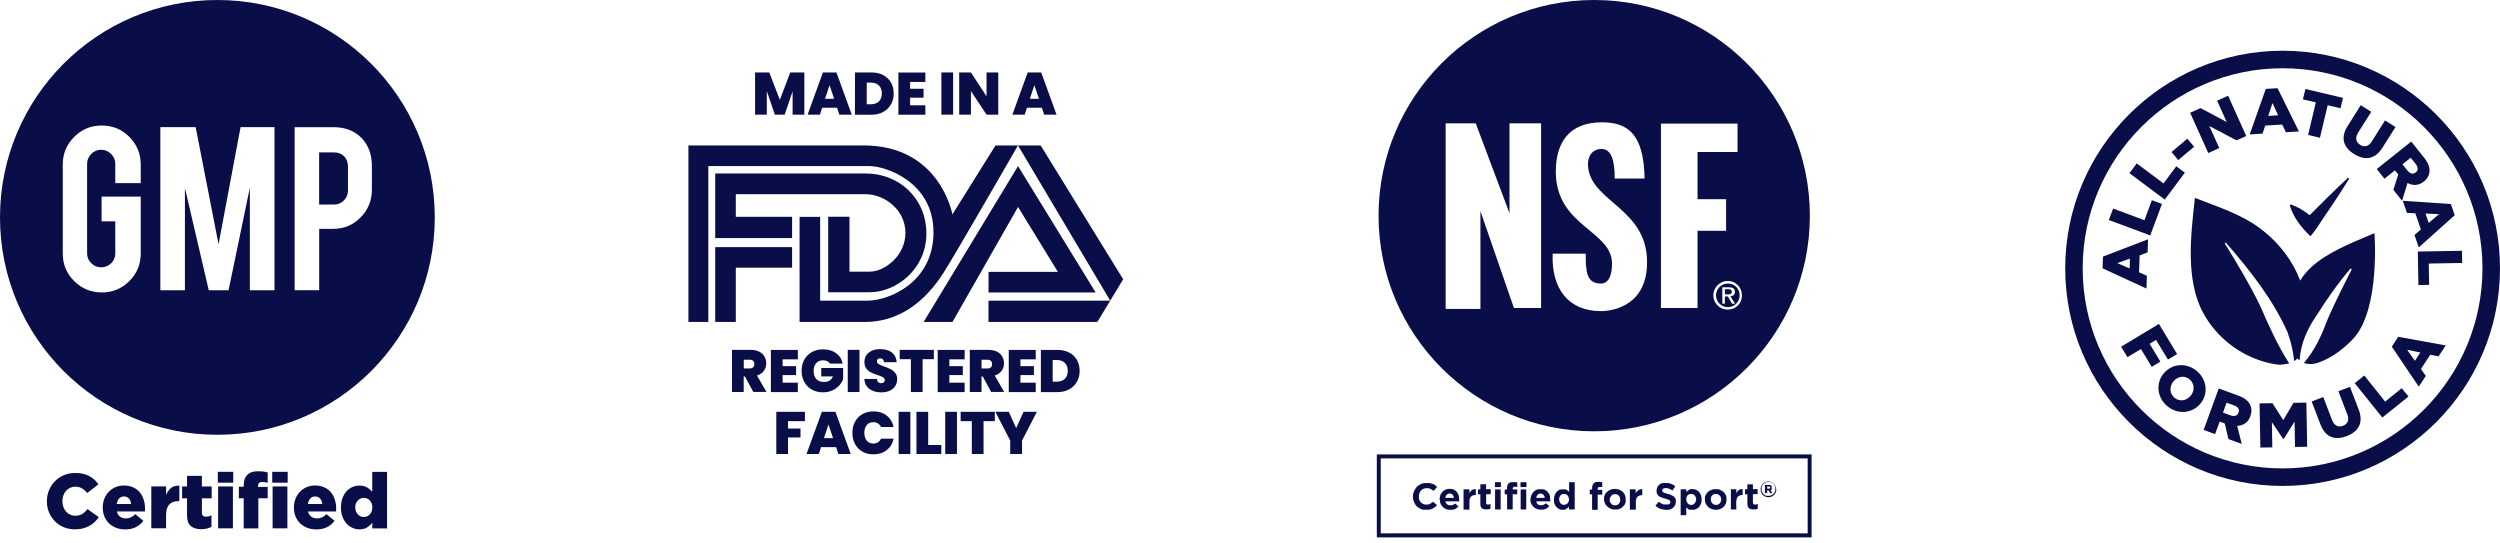 <svg width="345" height="75" viewBox="0 0 345 75" fill="none" xmlns="http://www.w3.org/2000/svg">
<path d="M11.73 70.63C11.61 70.74 11.49 70.84 11.36 70.92C11.23 71 11.08 71.06 10.92 71.11C10.76 71.15 10.58 71.17 10.39 71.17C10.13 71.17 9.89 71.12 9.67 71.01C9.45 70.91 9.27 70.77 9.11 70.59C8.95 70.41 8.83 70.2 8.74 69.95C8.65 69.7 8.61 69.44 8.61 69.16V69.14C8.61 68.87 8.65 68.61 8.74 68.37C8.83 68.13 8.95 67.92 9.11 67.74C9.27 67.56 9.45 67.42 9.67 67.32C9.89 67.22 10.13 67.16 10.39 67.16C10.75 67.16 11.06 67.24 11.32 67.4C11.58 67.56 11.81 67.77 12.03 68.04L13.59 66.83C13.43 66.6 13.24 66.39 13.03 66.2C12.82 66.01 12.58 65.84 12.32 65.7C12.06 65.56 11.77 65.45 11.46 65.38C11.15 65.31 10.8 65.27 10.41 65.27C9.84 65.27 9.31 65.37 8.83 65.57C8.35 65.77 7.93 66.05 7.59 66.4C7.24 66.75 6.97 67.17 6.77 67.64C6.57 68.11 6.47 68.62 6.47 69.16V69.18C6.47 69.74 6.57 70.25 6.77 70.72C6.97 71.19 7.25 71.6 7.59 71.95C7.93 72.3 8.34 72.56 8.81 72.76C9.28 72.95 9.78 73.05 10.32 73.05C10.73 73.05 11.11 73.01 11.44 72.92C11.77 72.83 12.07 72.72 12.34 72.57C12.61 72.42 12.85 72.24 13.06 72.04C13.27 71.84 13.46 71.61 13.64 71.37L12.08 70.26C11.97 70.39 11.85 70.52 11.73 70.63Z" fill="#090D48"/>
<path d="M19.3 67.95C19.06 67.66 18.76 67.43 18.39 67.26C18.02 67.09 17.59 67 17.09 67C16.66 67 16.27 67.08 15.91 67.24C15.55 67.4 15.25 67.61 14.99 67.89C14.73 68.17 14.53 68.49 14.39 68.85C14.25 69.21 14.18 69.61 14.18 70.03V70.05C14.18 70.5 14.26 70.91 14.41 71.28C14.56 71.65 14.78 71.97 15.05 72.23C15.32 72.49 15.65 72.69 16.03 72.84C16.41 72.99 16.82 73.06 17.28 73.06C17.86 73.06 18.35 72.95 18.76 72.74C19.17 72.53 19.51 72.24 19.79 71.88L18.67 70.95C18.46 71.16 18.26 71.31 18.05 71.4C17.85 71.49 17.62 71.54 17.38 71.54C17.06 71.54 16.79 71.46 16.57 71.3C16.35 71.14 16.2 70.91 16.13 70.58H20C20 70.51 20.01 70.44 20.01 70.37V70.17C20.01 69.74 19.95 69.34 19.83 68.96C19.71 68.58 19.54 68.24 19.3 67.95ZM16.1 69.55C16.16 69.23 16.27 68.97 16.44 68.79C16.61 68.6 16.83 68.51 17.1 68.51C17.37 68.51 17.61 68.6 17.78 68.79C17.96 68.98 18.06 69.23 18.1 69.55H16.09H16.1Z" fill="#090D48"/>
<path d="M22.92 68.29V67.12H20.88V72.9H22.92V71.1C22.92 70.43 23.06 69.94 23.35 69.63C23.64 69.32 24.04 69.16 24.58 69.16H24.75V67.02C24.27 67 23.88 67.11 23.6 67.34C23.32 67.57 23.09 67.89 22.93 68.28L22.92 68.29Z" fill="#090D48"/>
<path d="M27.85 65.67H25.81V67.13H25.13V68.77H25.81V71.12C25.81 71.81 25.98 72.3 26.33 72.59C26.67 72.88 27.15 73.03 27.77 73.03C28.06 73.03 28.32 73 28.55 72.94C28.78 72.88 29 72.8 29.18 72.7V71.11C29.06 71.17 28.93 71.21 28.81 71.25C28.68 71.29 28.55 71.3 28.42 71.3C28.23 71.3 28.09 71.26 28 71.17C27.91 71.08 27.86 70.93 27.86 70.73V68.77H29.21V67.13H27.86V65.67H27.85Z" fill="#090D48"/>
<path d="M32.19 65.11H30.06V66.61H32.19V65.11Z" fill="#090D48"/>
<path d="M32.14 67.13H30.1V72.91H32.14V67.13Z" fill="#090D48"/>
<path d="M39.7 65.11H37.57V66.61H39.7V65.11Z" fill="#090D48"/>
<path d="M39.66 67.13H37.62V72.91H39.66V67.13Z" fill="#090D48"/>
<path d="M35.63 65.03C35.29 65.03 35 65.07 34.75 65.15C34.51 65.23 34.3 65.36 34.12 65.54C33.79 65.87 33.63 66.37 33.63 67.04V67.17H32.96V68.76H33.63V72.92H35.65V68.76H36.94V67.2H35.61V67.06C35.61 66.7 35.8 66.51 36.19 66.51C36.33 66.51 36.46 66.52 36.58 66.54C36.7 66.56 36.82 66.59 36.94 66.63V65.2C36.78 65.15 36.59 65.11 36.39 65.08C36.19 65.05 35.93 65.04 35.61 65.04L35.63 65.03Z" fill="#090D48"/>
<path d="M45.68 67.95C45.44 67.66 45.14 67.43 44.77 67.26C44.4 67.09 43.97 67 43.47 67C43.04 67 42.65 67.08 42.29 67.24C41.93 67.4 41.63 67.61 41.37 67.89C41.11 68.17 40.91 68.49 40.77 68.85C40.63 69.21 40.56 69.61 40.56 70.03V70.05C40.56 70.5 40.64 70.91 40.79 71.28C40.94 71.65 41.16 71.97 41.43 72.23C41.7 72.49 42.03 72.69 42.41 72.84C42.79 72.99 43.2 73.06 43.66 73.06C44.24 73.06 44.73 72.95 45.14 72.74C45.55 72.53 45.89 72.24 46.17 71.88L45.05 70.95C44.84 71.16 44.64 71.31 44.43 71.4C44.23 71.49 44 71.54 43.76 71.54C43.44 71.54 43.17 71.46 42.95 71.3C42.73 71.14 42.58 70.91 42.51 70.58H46.38C46.38 70.51 46.39 70.44 46.39 70.37V70.17C46.39 69.74 46.33 69.34 46.21 68.96C46.09 68.58 45.92 68.24 45.68 67.95ZM42.48 69.55C42.54 69.23 42.65 68.97 42.82 68.79C42.99 68.6 43.21 68.51 43.48 68.51C43.75 68.51 43.99 68.6 44.16 68.79C44.34 68.98 44.44 69.23 44.48 69.55H42.47H42.48Z" fill="#090D48"/>
<path d="M51.35 67.84C51.16 67.62 50.92 67.42 50.65 67.26C50.37 67.09 50.02 67.01 49.58 67.01C49.24 67.01 48.92 67.08 48.61 67.22C48.3 67.36 48.03 67.56 47.8 67.82C47.57 68.08 47.38 68.4 47.25 68.77C47.12 69.14 47.05 69.57 47.05 70.04V70.06C47.05 70.52 47.12 70.94 47.26 71.31C47.4 71.68 47.59 71.99 47.82 72.25C48.05 72.51 48.32 72.7 48.63 72.84C48.94 72.98 49.27 73.05 49.61 73.05C50.04 73.05 50.4 72.96 50.67 72.78C50.94 72.6 51.18 72.39 51.38 72.15V72.92H53.41V65.12H51.37V67.85L51.35 67.84ZM51.38 70.03C51.38 70.22 51.35 70.4 51.29 70.56C51.23 70.72 51.15 70.86 51.04 70.98C50.93 71.1 50.81 71.19 50.67 71.25C50.53 71.31 50.38 71.35 50.21 71.35C50.04 71.35 49.89 71.32 49.75 71.25C49.61 71.19 49.48 71.09 49.38 70.98C49.27 70.86 49.19 70.72 49.12 70.56C49.06 70.4 49.02 70.22 49.02 70.03V70.01C49.02 69.82 49.05 69.64 49.12 69.48C49.18 69.32 49.27 69.18 49.38 69.07C49.49 68.96 49.61 68.87 49.75 68.8C49.89 68.74 50.04 68.7 50.21 68.7C50.38 68.7 50.53 68.73 50.67 68.8C50.81 68.87 50.94 68.96 51.04 69.07C51.15 69.19 51.23 69.33 51.29 69.48C51.35 69.64 51.38 69.81 51.38 70V70.02V70.03Z" fill="#090D48"/>
<path d="M46.09 21.03H44.04V28.23H46.09C46.63 28.23 47.09 28.04 47.46 27.66C47.84 27.28 48.02 26.82 48.02 26.28V22.99C48.02 22.4 47.84 21.93 47.49 21.57C47.14 21.21 46.67 21.03 46.08 21.03H46.09Z" fill="#090D48"/>
<path d="M30 0C13.43 0 0 13.43 0 30C0 46.57 13.43 60 30 60C46.57 60 60 46.57 60 30C60 13.43 46.57 0 30 0ZM19.43 25.27H15.91V22.63C15.91 22.09 15.72 21.63 15.34 21.25C14.96 20.87 14.5 20.67 13.96 20.67C13.42 20.67 12.96 20.86 12.59 21.25C12.21 21.63 12.02 22.09 12.02 22.63V34.95C12.02 35.49 12.21 35.95 12.59 36.32C12.97 36.69 13.42 36.89 13.96 36.89C14.5 36.89 14.96 36.7 15.34 36.33C15.72 35.95 15.91 35.5 15.91 34.96V30.54H14.02V27.13H19.42V34.99C19.42 36.49 18.89 37.76 17.84 38.8C16.79 39.84 15.52 40.36 14.05 40.36C12.58 40.36 11.28 39.83 10.23 38.78C9.18 37.73 8.66 36.46 8.66 34.99V22.71C8.66 21.21 9.19 19.94 10.24 18.89C11.29 17.84 12.56 17.32 14.05 17.32C15.54 17.32 16.82 17.85 17.86 18.9C18.9 19.95 19.42 21.22 19.42 22.71V25.28L19.43 25.27ZM37.87 40.06H34.48V25.91L31.54 40.06H28.81L25.52 25.95V40.06H22.13V17.54H27L30.16 33.71L33.2 17.54H37.88V40.06H37.87ZM49.77 30C48.73 31.05 47.48 31.58 46.01 31.58H44.05V40.05H40.66V17.55H46.01C47.66 17.55 48.98 18.07 49.96 19.11C50.87 20.1 51.32 21.37 51.32 22.92V26.19C51.32 27.67 50.8 28.94 49.77 30Z" fill="#090D48"/>
<path d="M97.75 44.43H95V20.07H119.16C129.76 20.07 131.43 29.59 131.43 29.59L137.38 20.07H143.61L155 38.54L151.43 44.43H136.41V41.49H153.21L140.48 20.07C140.48 20.07 132.09 34.66 130.29 37.51C128.49 40.35 125.11 44.43 119.31 44.43H110.34V29.93H113.18V41.49H119.72C122.61 41.49 128.82 39.03 128.82 32.06C128.82 25.09 122.19 22.92 120.01 22.92H97.75V44.43ZM98.7 44.43V34.1H109.31V36.94H101.54V44.43H98.7ZM109.31 32.86V29.92H101.54V26.8H119.42C122.1 26.8 124.95 28.97 124.95 32.14C124.95 35.31 122.07 37.49 120.02 37.49H117.23V29.91H114.29V40.33H120.02C123.65 40.33 127.84 37.18 127.84 32.23C127.84 27.32 124.03 23.94 119.47 23.94H98.7V32.85H109.31V32.86ZM127.46 44.43L140.49 22.92L151.2 40.36H136.42V37.52H145.99L140.49 28.56L131.44 44.43H127.46Z" fill="#090D48"/>
<path d="M111 10V15.82H109.38V12.61L108.28 15.82H106.93L105.82 12.58V15.82H104.2V10H106.16L107.62 13.78L109.05 10H111Z" fill="#090D48"/>
<path d="M115.52 14.87H113.46L113.15 15.82H111.45L113.56 10H115.43L117.54 15.82H115.83L115.52 14.87ZM115.11 13.63L114.48 11.75L113.86 13.63H115.11Z" fill="#090D48"/>
<path d="M121.9 10.37C122.36 10.62 122.71 10.96 122.96 11.4C123.21 11.84 123.33 12.34 123.33 12.91C123.33 13.47 123.21 13.97 122.95 14.41C122.7 14.85 122.34 15.2 121.88 15.45C121.42 15.7 120.89 15.83 120.28 15.83H117.98L117.99 10H120.29C120.9 10 121.44 10.12 121.9 10.37ZM121.28 14C121.55 13.74 121.69 13.38 121.69 12.9C121.69 12.42 121.55 12.05 121.28 11.79C121.01 11.53 120.64 11.4 120.17 11.4H119.61V14.39H120.17C120.64 14.39 121.02 14.26 121.28 14Z" fill="#090D48"/>
<path d="M125.59 11.3V12.25H127.45V13.48H125.59V14.53H127.7V15.83H123.98V10.01H127.7V11.31H125.59V11.3Z" fill="#090D48"/>
<path d="M131.53 10V15.82H129.91V10H131.53Z" fill="#090D48"/>
<path d="M137.76 15.82H136.14L133.99 12.57V15.82H132.37V10H133.99L136.14 13.29V10H137.76V15.82Z" fill="#090D48"/>
<path d="M143.78 14.87H141.72L141.41 15.82H139.71L141.82 10H143.69L145.8 15.82H144.09L143.78 14.87ZM143.37 13.63L142.74 11.75L142.12 13.63H143.37Z" fill="#090D48"/>
<path d="M103.96 54.1L102.8 51.95H102.63V54.1H101.01V48.28H103.56C104.03 48.28 104.42 48.36 104.75 48.52C105.07 48.68 105.32 48.9 105.49 49.19C105.65 49.47 105.74 49.79 105.74 50.14C105.74 50.54 105.63 50.88 105.41 51.18C105.19 51.48 104.87 51.69 104.46 51.82L105.77 54.09H103.96V54.1ZM102.63 50.85H103.43C103.65 50.85 103.81 50.8 103.93 50.69C104.04 50.59 104.1 50.43 104.1 50.24C104.1 50.05 104.04 49.91 103.93 49.8C103.82 49.69 103.65 49.64 103.44 49.64H102.64V50.85H102.63Z" fill="#090D48"/>
<path d="M108 49.58V50.53H109.86V51.76H108V52.81H110.1V54.11H106.38V48.29H110.1V49.59H108V49.58Z" fill="#090D48"/>
<path d="M114.54 50.19C114.45 50.04 114.32 49.92 114.16 49.84C114 49.76 113.81 49.72 113.59 49.72C113.18 49.72 112.86 49.85 112.63 50.12C112.4 50.38 112.28 50.74 112.28 51.18C112.28 51.68 112.41 52.06 112.66 52.32C112.91 52.58 113.27 52.71 113.75 52.71C114.32 52.71 114.72 52.45 114.96 51.94H113.33V50.78H116.35V52.35C116.22 52.66 116.04 52.95 115.79 53.22C115.54 53.49 115.24 53.71 114.86 53.88C114.49 54.05 114.06 54.14 113.58 54.14C113 54.14 112.48 54.02 112.03 53.76C111.58 53.51 111.23 53.16 110.99 52.71C110.75 52.26 110.62 51.75 110.62 51.17C110.62 50.59 110.74 50.09 110.99 49.64C111.24 49.19 111.58 48.84 112.03 48.59C112.48 48.34 112.99 48.21 113.57 48.21C114.3 48.21 114.91 48.39 115.39 48.74C115.87 49.09 116.17 49.57 116.28 50.18H114.54V50.19Z" fill="#090D48"/>
<path d="M118.61 48.28V54.1H116.99V48.28H118.61Z" fill="#090D48"/>
<path d="M119.98 53.67C119.55 53.35 119.31 52.89 119.28 52.29H121.01C121.03 52.49 121.09 52.64 121.19 52.74C121.29 52.83 121.43 52.88 121.59 52.88C121.74 52.88 121.86 52.84 121.96 52.77C122.06 52.7 122.1 52.59 122.1 52.46C122.1 52.29 122.02 52.16 121.86 52.06C121.7 51.97 121.44 51.86 121.08 51.75C120.7 51.62 120.39 51.5 120.16 51.38C119.93 51.26 119.72 51.09 119.55 50.86C119.38 50.63 119.29 50.33 119.29 49.96C119.29 49.59 119.38 49.27 119.57 49C119.76 48.73 120.02 48.53 120.35 48.39C120.68 48.25 121.05 48.18 121.47 48.18C122.15 48.18 122.69 48.34 123.09 48.65C123.49 48.97 123.71 49.41 123.74 49.98H121.98C121.98 49.8 121.92 49.67 121.82 49.58C121.72 49.49 121.59 49.45 121.43 49.45C121.31 49.45 121.21 49.49 121.13 49.56C121.05 49.63 121.01 49.73 121.01 49.87C121.01 49.98 121.05 50.08 121.14 50.15C121.23 50.22 121.33 50.3 121.46 50.36C121.59 50.42 121.77 50.49 122.02 50.58C122.39 50.71 122.69 50.83 122.93 50.96C123.17 51.08 123.38 51.26 123.55 51.48C123.72 51.7 123.81 51.99 123.81 52.33C123.81 52.67 123.72 52.99 123.55 53.26C123.38 53.54 123.13 53.75 122.8 53.91C122.47 54.07 122.09 54.15 121.64 54.15C120.96 54.15 120.41 53.99 119.97 53.67H119.98Z" fill="#090D48"/>
<path d="M128.87 48.28V49.57H127.32V54.1H125.7V49.57H124.16V48.28H128.87Z" fill="#090D48"/>
<path d="M131.01 49.58V50.53H132.87V51.76H131.01V52.81H133.12V54.11H129.4V48.29H133.12V49.59H131.01V49.58Z" fill="#090D48"/>
<path d="M136.78 54.1L135.62 51.95H135.45V54.1H133.83V48.28H136.38C136.85 48.28 137.24 48.36 137.57 48.52C137.89 48.68 138.14 48.9 138.3 49.19C138.47 49.47 138.55 49.79 138.55 50.14C138.55 50.54 138.44 50.88 138.22 51.18C138 51.48 137.68 51.69 137.27 51.82L138.58 54.09H136.77L136.78 54.1ZM135.45 50.85H136.25C136.47 50.85 136.63 50.8 136.75 50.69C136.86 50.59 136.91 50.43 136.91 50.24C136.91 50.05 136.85 49.91 136.74 49.8C136.63 49.69 136.46 49.64 136.25 49.64H135.45V50.85Z" fill="#090D48"/>
<path d="M140.82 49.58V50.53H142.68V51.76H140.82V52.81H142.93V54.11H139.21V48.29H142.93V49.59H140.82V49.58Z" fill="#090D48"/>
<path d="M147.56 48.65C148.02 48.9 148.37 49.24 148.62 49.68C148.87 50.12 148.99 50.62 148.99 51.19C148.99 51.75 148.87 52.25 148.61 52.69C148.36 53.13 148 53.48 147.54 53.73C147.08 53.98 146.55 54.11 145.94 54.11H143.64V48.29H145.94C146.55 48.29 147.09 48.41 147.55 48.66L147.56 48.65ZM146.94 52.28C147.21 52.02 147.35 51.66 147.35 51.18C147.35 50.7 147.21 50.33 146.94 50.07C146.67 49.81 146.3 49.68 145.83 49.68H145.27V52.67H145.83C146.3 52.67 146.68 52.54 146.94 52.28Z" fill="#090D48"/>
<path d="M111.08 56.83V58.12H108.75V59.14H110.47V60.37H108.75V62.65H107.13V56.83H111.08Z" fill="#090D48"/>
<path d="M115.37 61.7H113.31L113 62.65H111.3L113.42 56.83H115.29L117.4 62.65H115.69L115.38 61.7H115.37ZM114.96 60.46L114.33 58.58L113.71 60.46H114.96Z" fill="#090D48"/>
<path d="M117.99 58.2C118.23 57.75 118.57 57.4 119.01 57.15C119.45 56.9 119.96 56.77 120.53 56.77C121.26 56.77 121.87 56.96 122.36 57.35C122.86 57.74 123.17 58.26 123.32 58.93H121.58C121.48 58.71 121.33 58.54 121.15 58.43C120.97 58.31 120.75 58.26 120.51 58.26C120.14 58.26 119.84 58.39 119.61 58.66C119.39 58.93 119.28 59.28 119.28 59.73C119.28 60.18 119.39 60.54 119.61 60.81C119.83 61.08 120.13 61.21 120.51 61.21C120.75 61.21 120.97 61.15 121.15 61.04C121.33 60.92 121.48 60.76 121.58 60.54H123.32C123.18 61.21 122.86 61.73 122.36 62.12C121.87 62.51 121.25 62.7 120.53 62.7C119.96 62.7 119.45 62.58 119.01 62.32C118.57 62.07 118.23 61.72 117.99 61.27C117.75 60.82 117.63 60.31 117.63 59.73C117.63 59.16 117.75 58.65 117.99 58.2Z" fill="#090D48"/>
<path d="M125.63 56.83V62.65H124.01V56.83H125.63Z" fill="#090D48"/>
<path d="M128.09 61.41H129.9V62.65H126.47V56.83H128.09V61.41Z" fill="#090D48"/>
<path d="M132.06 56.83V62.65H130.44V56.83H132.06Z" fill="#090D48"/>
<path d="M137.28 56.83V58.12H135.73V62.65H134.11V58.12H132.57V56.83H137.28Z" fill="#090D48"/>
<path d="M143.09 56.83L141.04 60.8V62.65H139.41V60.8L137.36 56.83H139.21L140.23 59.08L141.25 56.83H143.07H143.09Z" fill="#090D48"/>
<path d="M190 62.71H250V74.16H190V62.71ZM190.54 73.6H249.46V63.26H190.54V73.6Z" fill="#090D48"/>
<path d="M217.31 66.54V70.31H216.51V69.91L216.31 70.11C216.19 70.21 216.06 70.29 215.92 70.34H215.82C215.82 70.34 215.75 70.34 215.72 70.34H215.4C215.33 70.32 215.26 70.29 215.19 70.26L214.95 70.12C214.95 70.12 214.87 70.05 214.84 70.02C214.68 69.86 214.56 69.66 214.5 69.44C214.46 69.33 214.44 69.22 214.45 69.1V68.8C214.45 68.6 214.5 68.41 214.59 68.23C214.65 68.09 214.73 67.96 214.84 67.85C214.99 67.7 215.17 67.59 215.37 67.54C215.42 67.54 215.47 67.54 215.52 67.54H215.63C215.69 67.52 215.75 67.52 215.81 67.54H216.01C216.08 67.54 216.12 67.54 216.18 67.6C216.28 67.65 216.36 67.72 216.44 67.79C216.44 67.79 216.49 67.87 216.54 67.87V66.54H217.33H217.31ZM216.51 68.94C216.52 68.76 216.47 68.58 216.37 68.43C216.26 68.26 216.07 68.16 215.87 68.16H215.75C215.67 68.16 215.59 68.18 215.52 68.22C215.42 68.28 215.33 68.36 215.28 68.46C215.21 68.56 215.17 68.68 215.17 68.8C215.14 69.01 215.19 69.23 215.32 69.41C215.39 69.51 215.5 69.59 215.62 69.64C215.75 69.68 215.88 69.68 216.01 69.64C216.22 69.59 216.39 69.44 216.46 69.24C216.5 69.14 216.52 69.04 216.52 68.93L216.51 68.94Z" fill="#090D48"/>
<path d="M231.95 67.53H232.72V67.92L232.92 67.71C233.04 67.62 233.17 67.54 233.31 67.49C233.39 67.49 233.48 67.49 233.56 67.49L233.87 67.53C234.04 67.57 234.19 67.64 234.32 67.75C234.46 67.85 234.57 67.99 234.64 68.14C234.69 68.24 234.74 68.35 234.77 68.46C234.8 68.54 234.81 68.62 234.82 68.7V69.13C234.81 69.27 234.78 69.41 234.72 69.54C234.67 69.66 234.6 69.77 234.54 69.88C234.45 69.99 234.35 70.09 234.23 70.17C234.1 70.24 233.97 70.3 233.83 70.34C233.79 70.34 233.74 70.34 233.7 70.34C233.67 70.34 233.63 70.34 233.6 70.34C233.55 70.35 233.49 70.35 233.44 70.34H233.27C233.27 70.34 233.17 70.34 233.12 70.34C233.01 70.28 232.91 70.21 232.82 70.13C232.82 70.13 232.76 70.05 232.7 70.04V71.1H231.93V67.51L231.95 67.53ZM233.39 68.16C233.33 68.16 233.27 68.16 233.22 68.16C233.07 68.2 232.94 68.28 232.85 68.4C232.82 68.46 232.79 68.51 232.76 68.57C232.72 68.68 232.7 68.81 232.71 68.93C232.71 69.14 232.79 69.35 232.95 69.5C233.05 69.61 233.19 69.67 233.33 69.67H233.47C233.54 69.67 233.62 69.65 233.68 69.61C233.89 69.48 234.03 69.26 234.06 69.01C234.07 68.94 234.07 68.86 234.06 68.79C234.05 68.73 234.03 68.67 234.01 68.62C233.93 68.35 233.68 68.16 233.4 68.17L233.39 68.16Z" fill="#090D48"/>
<path d="M231.2 67.09C231.1 67.3 230.92 67.47 230.81 67.7L230.57 67.55C230.41 67.47 230.24 67.4 230.07 67.36C229.97 67.36 229.87 67.36 229.76 67.36C229.66 67.37 229.57 67.4 229.48 67.46C229.48 67.52 229.38 67.56 229.39 67.64V67.74C229.39 67.81 229.43 67.87 229.49 67.91C229.61 68 229.74 68.06 229.88 68.08C230.08 68.14 230.28 68.18 230.47 68.25C230.58 68.29 230.7 68.34 230.8 68.4C231.03 68.51 231.2 68.71 231.27 68.96V69.26C231.26 69.39 231.23 69.51 231.19 69.64C231.13 69.81 231.03 69.95 230.89 70.07C230.76 70.17 230.62 70.25 230.46 70.3C230.35 70.34 230.24 70.36 230.13 70.36H229.87C229.67 70.35 229.48 70.31 229.29 70.26C229.17 70.24 229.06 70.2 228.96 70.15C228.87 70.11 228.78 70.06 228.7 70C228.61 69.93 228.53 69.87 228.45 69.79L228.9 69.24C228.99 69.29 229.07 69.34 229.15 69.4C229.28 69.49 229.43 69.57 229.59 69.62C229.67 69.62 229.75 69.62 229.83 69.62H230.13C230.26 69.62 230.37 69.56 230.46 69.47C230.5 69.44 230.52 69.38 230.51 69.33C230.51 69.25 230.51 69.16 230.46 69.1L230.36 69.01C230.21 68.94 230.06 68.88 229.91 68.84C229.68 68.79 229.46 68.72 229.25 68.63L229.09 68.57C228.9 68.48 228.75 68.32 228.66 68.12C228.64 68.06 228.62 68 228.61 67.94C228.61 67.86 228.61 67.77 228.61 67.69C228.61 67.48 228.67 67.28 228.78 67.11C228.85 67.01 228.94 66.92 229.03 66.84C229.16 66.76 229.3 66.69 229.44 66.65H230.09C230.29 66.67 230.49 66.72 230.67 66.79L230.87 66.88L231.04 66.98L231.16 67.1L231.2 67.09Z" fill="#090D48"/>
<path d="M198.3 69.72L198.13 69.89C197.95 70.06 197.74 70.19 197.5 70.27C197.39 70.3 197.27 70.33 197.15 70.34H196.43C196.38 70.34 196.3 70.34 196.25 70.29L196.08 70.25L195.91 70.16C195.81 70.11 195.72 70.05 195.64 69.98C195.57 69.93 195.51 69.88 195.46 69.81C195.38 69.72 195.31 69.63 195.25 69.52C195.21 69.42 195.15 69.33 195.11 69.22C195.06 69.08 195.02 68.94 195 68.79C194.97 68.64 194.97 68.49 195 68.34C195 68.21 195.03 68.08 195.07 67.96C195.11 67.84 195.17 67.72 195.23 67.61C195.34 67.39 195.49 67.19 195.68 67.04C195.85 66.9 196.05 66.8 196.26 66.73C196.38 66.69 196.51 66.67 196.64 66.66H196.88C196.94 66.65 197.01 66.65 197.07 66.66C197.12 66.67 197.18 66.67 197.24 66.66C197.39 66.68 197.53 66.72 197.67 66.77C197.72 66.77 197.77 66.83 197.83 66.82C197.89 66.81 197.97 66.9 198.04 66.95C198.14 67.03 198.23 67.11 198.32 67.19L198.21 67.32C198.1 67.44 197.99 67.56 197.89 67.7C197.89 67.7 197.82 67.74 197.79 67.7C197.65 67.59 197.5 67.51 197.34 67.44C197.28 67.41 197.21 67.39 197.15 67.38C197 67.35 196.85 67.35 196.7 67.38C196.54 67.4 196.39 67.46 196.26 67.55C196.14 67.64 196.04 67.76 195.96 67.89C195.89 68.02 195.84 68.16 195.81 68.3C195.79 68.39 195.79 68.49 195.81 68.58C195.81 68.66 195.81 68.73 195.81 68.81C195.81 68.89 195.87 68.95 195.88 69.04C195.98 69.25 196.15 69.42 196.35 69.53C196.48 69.6 196.63 69.64 196.79 69.63C196.86 69.63 196.94 69.63 197.01 69.63C197.13 69.63 197.25 69.58 197.36 69.52C197.46 69.47 197.55 69.41 197.63 69.34C197.68 69.34 197.72 69.26 197.76 69.24L198.32 69.72H198.3Z" fill="#090D48"/>
<path d="M221.36 68.95V68.75C221.36 68.69 221.36 68.64 221.36 68.58C221.37 68.53 221.39 68.47 221.41 68.42C221.46 68.26 221.54 68.11 221.65 67.99L221.8 67.85C221.91 67.75 222.04 67.67 222.18 67.61C222.34 67.53 222.52 67.49 222.69 67.48H222.81C222.86 67.46 222.92 67.46 222.97 67.48C223.02 67.48 223.08 67.48 223.14 67.48L223.29 67.52C223.47 67.57 223.64 67.65 223.8 67.76C223.9 67.84 223.99 67.92 224.06 68.02C224.13 68.1 224.18 68.19 224.22 68.28C224.29 68.43 224.33 68.59 224.34 68.75C224.34 68.78 224.34 68.8 224.34 68.83V69.1C224.35 69.17 224.35 69.23 224.34 69.3C224.32 69.36 224.3 69.42 224.27 69.48C224.25 69.54 224.23 69.61 224.19 69.66C224.07 69.83 223.93 69.97 223.76 70.09C223.68 70.15 223.59 70.19 223.49 70.22L223.24 70.31C223.15 70.32 223.06 70.32 222.98 70.31C222.93 70.31 222.88 70.31 222.82 70.31C222.77 70.31 222.72 70.31 222.67 70.31C222.55 70.31 222.43 70.26 222.31 70.21C222.06 70.12 221.84 69.96 221.67 69.76C221.56 69.64 221.48 69.49 221.43 69.32C221.37 69.2 221.35 69.06 221.35 68.93L221.36 68.95ZM223.57 68.95C223.57 68.88 223.57 68.8 223.57 68.73C223.5 68.49 223.33 68.3 223.11 68.21C222.98 68.18 222.84 68.18 222.71 68.21C222.64 68.26 222.54 68.21 222.48 68.31C222.42 68.36 222.36 68.41 222.31 68.47C222.17 68.66 222.11 68.9 222.15 69.13C222.15 69.2 222.15 69.3 222.24 69.36C222.3 69.45 222.37 69.54 222.46 69.61C222.56 69.7 222.69 69.74 222.83 69.73H222.97C223.2 69.72 223.4 69.58 223.5 69.37C223.58 69.24 223.61 69.08 223.58 68.93V68.95H223.57Z" fill="#090D48"/>
<path d="M238.27 68.88C238.28 69.17 238.21 69.46 238.05 69.7C237.98 69.81 237.9 69.91 237.8 69.99C237.73 70.03 237.68 70.11 237.6 70.14C237.52 70.17 237.45 70.24 237.38 70.24C237.28 70.28 237.18 70.31 237.07 70.34C236.93 70.36 236.79 70.36 236.65 70.34C236.5 70.34 236.36 70.3 236.22 70.25C236.08 70.2 235.96 70.14 235.84 70.05C235.6 69.87 235.43 69.62 235.33 69.33C235.3 69.25 235.28 69.17 235.28 69.09V68.95V68.63C235.29 68.52 235.33 68.41 235.38 68.32C235.4 68.25 235.44 68.18 235.49 68.13C235.67 67.86 235.94 67.66 236.26 67.57C236.36 67.53 236.47 67.51 236.58 67.51H237.17C237.26 67.54 237.35 67.58 237.43 67.63C237.49 67.65 237.55 67.68 237.61 67.71C237.75 67.8 237.88 67.92 237.99 68.04C238.05 68.13 238.11 68.23 238.16 68.33C238.21 68.44 238.25 68.55 238.27 68.67C238.24 68.75 238.24 68.84 238.24 68.89L238.27 68.88ZM236.79 69.67C236.94 69.69 237.08 69.65 237.2 69.57C237.38 69.45 237.49 69.25 237.51 69.04C237.53 68.94 237.53 68.84 237.51 68.73C237.48 68.61 237.43 68.49 237.34 68.4C237.24 68.29 237.11 68.21 236.96 68.18C236.82 68.15 236.68 68.15 236.54 68.18C236.39 68.25 236.26 68.36 236.17 68.5C236.08 68.71 236.06 68.96 236.13 69.18C236.17 69.31 236.25 69.43 236.36 69.51C236.48 69.62 236.63 69.67 236.79 69.67Z" fill="#090D48"/>
<path d="M201.4 69.18H199.47C199.47 69.28 199.51 69.37 199.57 69.45C199.68 69.63 199.88 69.73 200.08 69.73C200.17 69.74 200.27 69.74 200.36 69.73C200.47 69.7 200.57 69.65 200.67 69.59C200.72 69.55 200.77 69.52 200.82 69.48L201.27 69.88L201.12 70.03C201.03 70.12 200.93 70.19 200.81 70.25C200.69 70.3 200.56 70.33 200.43 70.35C200.31 70.36 200.19 70.36 200.07 70.35C199.76 70.35 199.45 70.24 199.2 70.05C199.06 69.92 198.94 69.77 198.83 69.61C198.83 69.5 198.72 69.39 198.73 69.26C198.74 69.13 198.73 69.06 198.68 68.96C198.66 68.92 198.66 68.86 198.68 68.82V68.74C198.69 68.49 198.77 68.26 198.92 68.06C199.07 67.83 199.28 67.66 199.53 67.55C199.63 67.51 199.74 67.48 199.85 67.47C199.89 67.47 199.93 67.47 199.96 67.47C200.02 67.44 200.08 67.44 200.14 67.47H200.2C200.4 67.47 200.59 67.53 200.76 67.64C200.97 67.77 201.13 67.96 201.22 68.18C201.29 68.33 201.33 68.49 201.35 68.66C201.35 68.74 201.35 68.82 201.35 68.9L201.39 69.16L201.4 69.18ZM200.63 68.71C200.63 68.54 200.55 68.38 200.43 68.26C200.33 68.15 200.18 68.09 200.03 68.11C199.88 68.11 199.74 68.18 199.64 68.28C199.53 68.39 199.47 68.55 199.47 68.71H200.63Z" fill="#090D48"/>
<path d="M213.95 69.18H212.03C212.03 69.18 212.01 69.27 212.03 69.31C212.03 69.37 212.1 69.46 212.14 69.52C212.22 69.61 212.32 69.67 212.43 69.7C212.69 69.77 212.98 69.72 213.2 69.56C213.25 69.53 213.3 69.49 213.35 69.45L213.8 69.84C213.67 70 213.51 70.14 213.32 70.22C213.2 70.27 213.07 70.31 212.94 70.33C212.82 70.34 212.7 70.34 212.58 70.33C212.26 70.33 211.96 70.22 211.71 70.02C211.55 69.9 211.43 69.74 211.34 69.57L211.26 69.4C211.24 69.34 211.22 69.28 211.21 69.22C211.19 69.1 211.19 68.98 211.21 68.86C211.22 68.74 211.24 68.61 211.28 68.49C211.31 68.37 211.36 68.26 211.42 68.15C211.46 68.08 211.51 68.01 211.57 67.94C211.65 67.84 211.75 67.75 211.86 67.69C211.98 67.61 212.12 67.55 212.26 67.52H212.44C212.44 67.52 212.54 67.52 212.59 67.52H212.77C212.83 67.51 212.89 67.51 212.95 67.52C213.01 67.53 213.06 67.55 213.12 67.57L213.29 67.65C213.44 67.74 213.57 67.86 213.67 68C213.78 68.15 213.86 68.32 213.91 68.5C213.91 68.57 213.91 68.64 213.91 68.71V68.92C213.94 69.01 213.96 69.09 213.97 69.18H213.95ZM212.02 68.71H213.17C213.17 68.39 212.93 68.12 212.61 68.11C212.51 68.11 212.42 68.13 212.33 68.16C212.23 68.23 212.15 68.32 212.09 68.42C212.04 68.51 212.01 68.61 212.01 68.71H212.02Z" fill="#090D48"/>
<path d="M221.11 66.57V67.21H220.9C220.84 67.21 220.78 67.21 220.72 67.21C220.66 67.21 220.6 67.22 220.55 67.27C220.51 67.31 220.48 67.37 220.48 67.44V67.6H221.11V68.26H220.48V70.35H219.71V68.22H219.39V67.56H219.71V67.32C219.71 67.15 219.75 66.98 219.83 66.83C219.9 66.7 220.02 66.61 220.15 66.56C220.26 66.51 220.37 66.49 220.49 66.5H220.57C220.75 66.48 220.93 66.5 221.1 66.57H221.11Z" fill="#090D48"/>
<path d="M209.38 66.57V67.22C209.23 67.17 209.08 67.15 208.93 67.17C208.93 67.17 208.83 67.24 208.81 67.27C208.77 67.32 208.75 67.39 208.75 67.45C208.75 67.48 208.75 67.52 208.75 67.55H209.38V68.21H208.75V70.3H207.98V68.22H207.65V67.56H207.97V67.28C207.97 67.11 208.02 66.94 208.11 66.8C208.2 66.67 208.34 66.58 208.49 66.54C208.55 66.53 208.62 66.53 208.68 66.54C208.77 66.54 208.85 66.54 208.94 66.54C209.09 66.52 209.24 66.54 209.38 66.57Z" fill="#090D48"/>
<path d="M205.69 69.55V70.19C205.6 70.19 205.54 70.26 205.45 70.29C205.37 70.3 205.29 70.3 205.21 70.29H204.94C204.74 70.29 204.55 70.21 204.43 70.06C204.36 69.95 204.31 69.83 204.29 69.7C204.28 69.45 204.28 69.2 204.29 68.95V68.21H204.06C203.99 68.21 203.96 68.21 203.96 68.13V67.62C203.96 67.56 203.96 67.53 204.04 67.53H204.29V66.83H205.08V67.51H205.72V68.2H205.09V69.4C205.08 69.52 205.16 69.62 205.28 69.63C205.3 69.63 205.31 69.63 205.33 69.63C205.45 69.63 205.58 69.6 205.69 69.54V69.55Z" fill="#090D48"/>
<path d="M242.57 69.55V70.19L242.33 70.29C242.25 70.31 242.17 70.31 242.09 70.29H241.81C241.65 70.29 241.49 70.24 241.36 70.14C241.28 70.06 241.22 69.97 241.19 69.86C241.15 69.75 241.13 69.64 241.14 69.53V68.21H240.81V67.52H241.14V66.84H241.9V67.5H242.55V68.19H241.9V69.26C241.88 69.4 241.94 69.54 242.05 69.62C242.22 69.65 242.4 69.62 242.56 69.55H242.57Z" fill="#090D48"/>
<path d="M224.92 70.31V67.53H225.62C225.71 67.53 225.72 67.53 225.72 67.63V68.08L225.76 68C225.84 67.85 225.96 67.72 226.11 67.63C226.17 67.59 226.23 67.56 226.3 67.54C226.39 67.52 226.47 67.5 226.56 67.5C226.6 67.5 226.63 67.5 226.63 67.58V68.33C226.51 68.33 226.39 68.34 226.28 68.38C226.05 68.44 225.86 68.62 225.8 68.86C225.76 68.98 225.75 69.1 225.75 69.23V70.25C225.75 70.31 225.75 70.33 225.67 70.33H224.95L224.92 70.31Z" fill="#090D48"/>
<path d="M201.97 70.31V67.53H202.68C202.75 67.53 202.77 67.53 202.78 67.62V68.06C202.85 67.91 202.95 67.77 203.09 67.66C203.19 67.57 203.31 67.52 203.44 67.51H203.66V68.33H203.38C203.3 68.35 203.23 68.38 203.15 68.42C203 68.51 202.89 68.65 202.84 68.82C202.8 68.93 202.78 69.05 202.78 69.17V70.26C202.78 70.31 202.78 70.34 202.7 70.34L201.98 70.32L201.97 70.31Z" fill="#090D48"/>
<path d="M239.62 67.53V68.07L239.67 67.98C239.72 67.9 239.77 67.81 239.83 67.74C239.93 67.62 240.06 67.54 240.21 67.5C240.3 67.49 240.39 67.49 240.48 67.5V68.31C240.36 68.31 240.24 68.31 240.13 68.36C239.96 68.42 239.81 68.54 239.71 68.7C239.71 68.81 239.63 68.92 239.62 69.04C239.57 69.46 239.62 69.91 239.62 70.31H238.86V67.52H239.61L239.62 67.53Z" fill="#090D48"/>
<path d="M207.09 70.31H206.32V67.54H207.09V70.31Z" fill="#090D48"/>
<path d="M210.62 70.31H209.85V67.54H210.62V70.31Z" fill="#090D48"/>
<path d="M245.13 67.52C245.14 67.68 245.11 67.84 245.04 67.98C245 68.07 244.95 68.15 244.88 68.22C244.75 68.39 244.57 68.51 244.37 68.57C244.27 68.6 244.17 68.62 244.06 68.62C243.92 68.62 243.77 68.59 243.64 68.54C243.46 68.47 243.3 68.36 243.19 68.21C243.09 68.07 243.01 67.92 242.98 67.75C242.98 67.68 242.98 67.61 242.98 67.54C242.96 67.47 242.96 67.4 242.98 67.33C243 67.16 243.07 66.99 243.18 66.86C243.27 66.74 243.39 66.63 243.53 66.56C243.65 66.49 243.79 66.45 243.93 66.45H244.03H244.1C244.34 66.46 244.57 66.57 244.75 66.74C244.86 66.83 244.94 66.94 244.99 67.07C245.07 67.21 245.11 67.36 245.12 67.52H245.13ZM243.1 67.52V67.62C243.1 67.74 243.13 67.85 243.2 67.95C243.28 68.13 243.43 68.27 243.6 68.36C243.66 68.39 243.73 68.41 243.79 68.43C243.89 68.44 243.98 68.44 244.08 68.43C244.22 68.43 244.36 68.4 244.48 68.33C244.71 68.22 244.88 68.03 244.96 67.79C244.99 67.73 245.01 67.66 245 67.59V67.51C245 67.51 245 67.44 245 67.41V67.35C245 67.24 244.97 67.14 244.91 67.04C244.84 66.87 244.72 66.73 244.56 66.64C244.48 66.57 244.37 66.53 244.26 66.53C244.17 66.47 244.07 66.53 243.97 66.53C243.91 66.53 243.84 66.53 243.78 66.53C243.74 66.54 243.7 66.56 243.66 66.58C243.49 66.65 243.34 66.77 243.24 66.92C243.18 67.01 243.14 67.11 243.11 67.21C243.09 67.3 243.09 67.4 243.09 67.5V67.52H243.1Z" fill="#090D48"/>
<path d="M206.3 66.54H207.12V67.22H206.3V66.54Z" fill="#090D48"/>
<path d="M209.83 67.22V66.54H210.65V67.2L209.83 67.22Z" fill="#090D48"/>
<path d="M244.32 67.63L244.6 68.05H244.3L244.06 67.67H243.87V68.05H243.56V66.92H244.18C244.31 66.92 244.43 67 244.49 67.11C244.5 67.14 244.5 67.18 244.49 67.21V67.38C244.52 67.47 244.49 67.57 244.43 67.63H244.32ZM243.87 67.11V67.44H244.19L244.3 67.34V67.2C244.3 67.2 244.2 67.14 244.13 67.14L243.86 67.11H243.87Z" fill="#090D48"/>
<path d="M220 0C203.57 0 190.24 13.32 190.24 29.76C190.24 46.2 203.56 59.52 220 59.52C236.42 59.52 249.74 46.22 249.76 29.8C249.77 13.36 236.47 0.02 220.03 0C220.02 0 220.01 0 220 0ZM212.66 42.5H208.92L204.3 29.14V42.63H199.5V17.02H203.65L208.31 29.42V17.02H212.67V42.5H212.66ZM220.86 42.93C216.5 42.93 214.06 39.88 214.27 35.01H218.83C218.83 37.41 218.9 39.13 220.92 39.13C221.95 39.13 222.46 38.07 222.46 36.38C222.46 31.78 214.7 31.27 214.7 23.68C214.7 19.7 216.52 16.88 221.05 16.88C224.78 16.88 226.84 18.63 226.95 24.64H222.83C222.83 22.14 222.38 20.56 221.01 20.56C219.77 20.56 218.92 21.55 219.19 23.31C219.91 27.87 227.16 28.9 227.29 35.94C227.43 42.01 222.83 42.94 220.85 42.94L220.86 42.93ZM234.25 42.5H229.21V17.06H239.78V20.98H234.26V27.49H238.2V31.85H234.26V42.5H234.25ZM238.44 42.73C237.35 42.74 236.46 41.87 236.44 40.78C236.44 40.78 236.44 40.77 236.44 40.76C236.44 39.66 237.34 38.77 238.44 38.77C239.53 38.77 240.4 39.67 240.39 40.76C240.4 41.83 239.55 42.71 238.48 42.72C238.47 42.72 238.45 42.72 238.44 42.72V42.73Z" fill="#090D48"/>
<path d="M238.99 40.26C238.99 39.98 238.75 39.91 238.51 39.91H238.03V40.63H238.44C238.71 40.63 238.99 40.57 238.99 40.25V40.26Z" fill="#090D48"/>
<path d="M238.44 39.13C237.54 39.13 236.81 39.86 236.81 40.76C236.81 41.66 237.54 42.39 238.44 42.39C239.34 42.39 240.07 41.66 240.07 40.77C240.09 39.89 239.4 39.15 238.52 39.13C238.49 39.13 238.47 39.13 238.44 39.13ZM239.02 41.91L238.44 40.91H238.03V41.91H237.68V39.64H238.55C239.1 39.64 239.42 39.81 239.42 40.26C239.42 40.71 239.14 40.84 238.8 40.91L239.45 41.91H239.01H239.02Z" fill="#090D48"/>
<path d="M315 7C298.46 7 285 20.47 285 37.03C285 53.59 298.46 67.06 315 67.06C331.54 67.06 345 53.59 345 37.03C345 20.47 331.54 7 315 7ZM315 64.64C299.79 64.64 287.41 52.25 287.41 37.03C287.41 21.81 299.79 9.42 315 9.42C330.21 9.42 342.58 21.81 342.58 37.03C342.58 52.25 330.21 64.64 315 64.64Z" fill="#090D48"/>
<path d="M296.26 38.05L295.19 37.58L295.27 35.24L296.37 34.83L296.43 33.02L290.21 35.41L290.16 37.03L296.21 39.82L296.27 38.05H296.26ZM293.89 37.05L292.18 36.31L293.93 35.69L293.89 37.05Z" fill="#090D48"/>
<path d="M298.35 28.15L296.96 27.63L295.93 30.39L291.61 28.78L291.02 30.36L296.73 32.49L298.35 28.15Z" fill="#090D48"/>
<path d="M301.51 23.83L300.33 22.95L298.56 25.31L294.87 22.55L293.86 23.9L298.74 27.54L301.51 23.83Z" fill="#090D48"/>
<path d="M302.79 20.25L301.85 19.14L299.67 20.98L300.6 22.09L302.79 20.25Z" fill="#090D48"/>
<path d="M306.26 20.43L304.89 17.39L308.63 19.37L309.98 18.77L307.48 13.21L305.96 13.9L307.28 16.83L303.68 14.92L302.24 15.56L304.74 21.12L306.26 20.43Z" fill="#090D48"/>
<path d="M312.6 17.33L314.94 17.19L315.45 18.25L317.25 18.14L314.3 12.17L312.68 12.27L310.46 18.55L312.23 18.44L312.6 17.33ZM313.6 14.22L314.38 15.91L313.02 15.99L313.6 14.22Z" fill="#090D48"/>
<path d="M318.52 18.62L320.15 19.01L321.22 14.52L322.99 14.94L323.33 13.51L318.15 12.28L317.8 13.71L319.58 14.13L318.52 18.62Z" fill="#090D48"/>
<path d="M324.86 21.25C326.32 22.17 327.73 22.04 328.78 20.38L330.58 17.53L329.13 16.62L327.31 19.52C326.86 20.24 326.27 20.34 325.69 19.98C325.12 19.62 324.96 19.03 325.43 18.29L327.23 15.43L325.78 14.52L323.96 17.41C322.95 19.02 323.4 20.34 324.86 21.26V21.25Z" fill="#090D48"/>
<path d="M329.06 24.66L330.5 23.51L330.95 24.07H330.96L330.28 26.19L331.49 27.71L332.24 25.25C332.96 25.64 333.75 25.64 334.48 25.06H334.49C334.96 24.68 335.21 24.24 335.26 23.74C335.33 23.16 335.12 22.51 334.54 21.78L332.75 19.53L327.99 23.33L329.04 24.65L329.06 24.66ZM332.68 21.77L333.37 22.63C333.72 23.07 333.75 23.5 333.37 23.79H333.36C333.01 24.08 332.59 23.99 332.23 23.54L331.54 22.67L332.68 21.76V21.77Z" fill="#090D48"/>
<path d="M332.15 29.38L333.32 29.44L334.08 31.66L333.2 32.43L333.79 34.14L338.75 29.7L338.22 28.16L331.58 27.71L332.16 29.39L332.15 29.38ZM336.58 29.56L335.16 30.76L334.72 29.47L336.58 29.55V29.56Z" fill="#090D48"/>
<path d="M333.74 39.34L335.22 39.31L335.17 36.37L339.78 36.29L339.75 34.61L333.66 34.71L333.74 39.34Z" fill="#090D48"/>
<path d="M296.65 47.44L297.53 46.91L299.18 49.62L300.44 48.86L297.93 44.7L292.71 47.85L293.59 49.29L295.45 48.17L296.94 50.62L298.13 49.9L296.65 47.44Z" fill="#090D48"/>
<path d="M303.16 51.2C301.72 49.99 299.74 50.17 298.61 51.51H298.6C297.48 52.86 297.64 54.83 299.08 56.04C300.52 57.25 302.5 57.07 303.63 55.73H303.64C304.76 54.38 304.6 52.41 303.16 51.2ZM302.31 54.62H302.3C301.74 55.31 300.78 55.48 300.07 54.88C299.37 54.29 299.37 53.29 299.94 52.62H299.95C300.51 51.93 301.47 51.76 302.17 52.35C302.88 52.95 302.88 53.94 302.31 54.62Z" fill="#090D48"/>
<path d="M308.89 54.6L306.19 53.61L304.1 59.33L305.68 59.91L306.31 58.18L306.99 58.43H307.01L307.53 60.59L309.36 61.26L308.73 58.77C309.55 58.73 310.23 58.32 310.55 57.44V57.42C310.76 56.86 310.75 56.35 310.54 55.9C310.3 55.37 309.78 54.92 308.91 54.6H308.89ZM308.91 56.93V56.95C308.75 57.37 308.35 57.51 307.81 57.32L306.77 56.94L307.27 55.57L308.31 55.95C308.84 56.14 309.08 56.49 308.92 56.94L308.91 56.93Z" fill="#090D48"/>
<path d="M316.5 55.59L315.09 57.98L313.6 55.64L311.82 55.67L311.93 61.76L313.58 61.74L313.52 58.26L315.1 60.6L315.14 60.59L316.65 58.18L316.71 61.68L318.39 61.65L318.28 55.56L316.5 55.59Z" fill="#090D48"/>
<path d="M324.3 53.38L322.7 53.99L323.93 57.19C324.23 57.99 323.96 58.52 323.33 58.76C322.7 59 322.13 58.77 321.82 57.95L320.61 54.79L319.01 55.4L320.23 58.59C320.91 60.37 322.24 60.8 323.85 60.18C325.46 59.56 326.2 58.36 325.5 56.52L324.29 53.37L324.3 53.38Z" fill="#090D48"/>
<path d="M329.15 55.42L326.27 51.82L324.95 52.88L328.76 57.62L332.37 54.72L331.44 53.57L329.15 55.42Z" fill="#090D48"/>
<path d="M330.07 47.84L333.79 53.36L334.76 51.88L334.09 50.92L335.37 48.96L336.52 49.18L337.51 47.67L330.96 46.48L330.07 47.84ZM334 48.65L333.26 49.79L332.19 48.27L334.01 48.65H334Z" fill="#090D48"/>
<path d="M318.73 29.7C317.96 29.07 317.11 28.56 316.13 28.21L315.99 28.34C316.5 30.05 317.6 31.4 318.84 32.61C319.52 31.81 320.15 30.84 320.71 29.96C321.88 28.27 323.12 26.39 324.19 24.64L324.04 24.52C322.25 26.17 320.47 27.96 318.73 29.7Z" fill="#090D48"/>
<path d="M314.69 50.33C315.08 50.3 315.5 50.25 315.91 50.15C314.27 47.59 313.11 44.98 311.9 42.2C310.45 39.24 308.76 36.39 307.01 33.59L307.16 33.47C310.44 37.24 313.65 41.28 315.69 45.87C316.14 47.14 316.48 48.47 316.58 49.84C316.76 49.72 316.92 49.6 317.06 49.47C317.15 49.57 317.24 49.66 317.35 49.74C317.36 49.49 317.39 49.23 317.42 48.99C317.44 48.79 317.48 48.6 317.52 48.4C317.54 48.3 317.56 48.19 317.58 48.09C317.63 47.88 317.69 47.67 317.75 47.46C317.77 47.38 317.79 47.3 317.82 47.21C317.9 46.95 318 46.69 318.1 46.43C318.1 46.41 318.12 46.38 318.13 46.36C318.25 46.07 318.38 45.79 318.51 45.51C318.9 44.72 319.37 43.97 319.88 43.24C321.24 41.07 322.72 38.99 324.38 37.05L324.54 37.16C323.4 39.41 322.26 41.66 321.25 43.97C320.41 46.21 319.51 48.25 317.94 50.09C318.27 50.21 318.72 50.26 319.08 50.23C319.33 50.21 319.6 50.15 319.9 50.05C321.42 49.53 322.85 48.6 324.28 47.22C324.46 47.05 324.63 46.87 324.79 46.69C328.51 42.61 327.67 32.18 327.67 32.18C327.67 32.18 325.26 33.2 325.05 33.29C322.31 34.5 318.99 36.07 317.43 38.72C316.38 35.96 314.53 33.57 312.2 31.75C309.4 29.56 306.15 28.6 302.9 27.31C302.34 32.34 301.53 38.72 304.12 43.33C305.63 46.02 308.04 48.17 310.92 49.38C311.96 49.82 313.04 50.13 314.13 50.29C314.33 50.32 314.52 50.33 314.7 50.34L314.69 50.33Z" fill="#090D48"/>
</svg>
